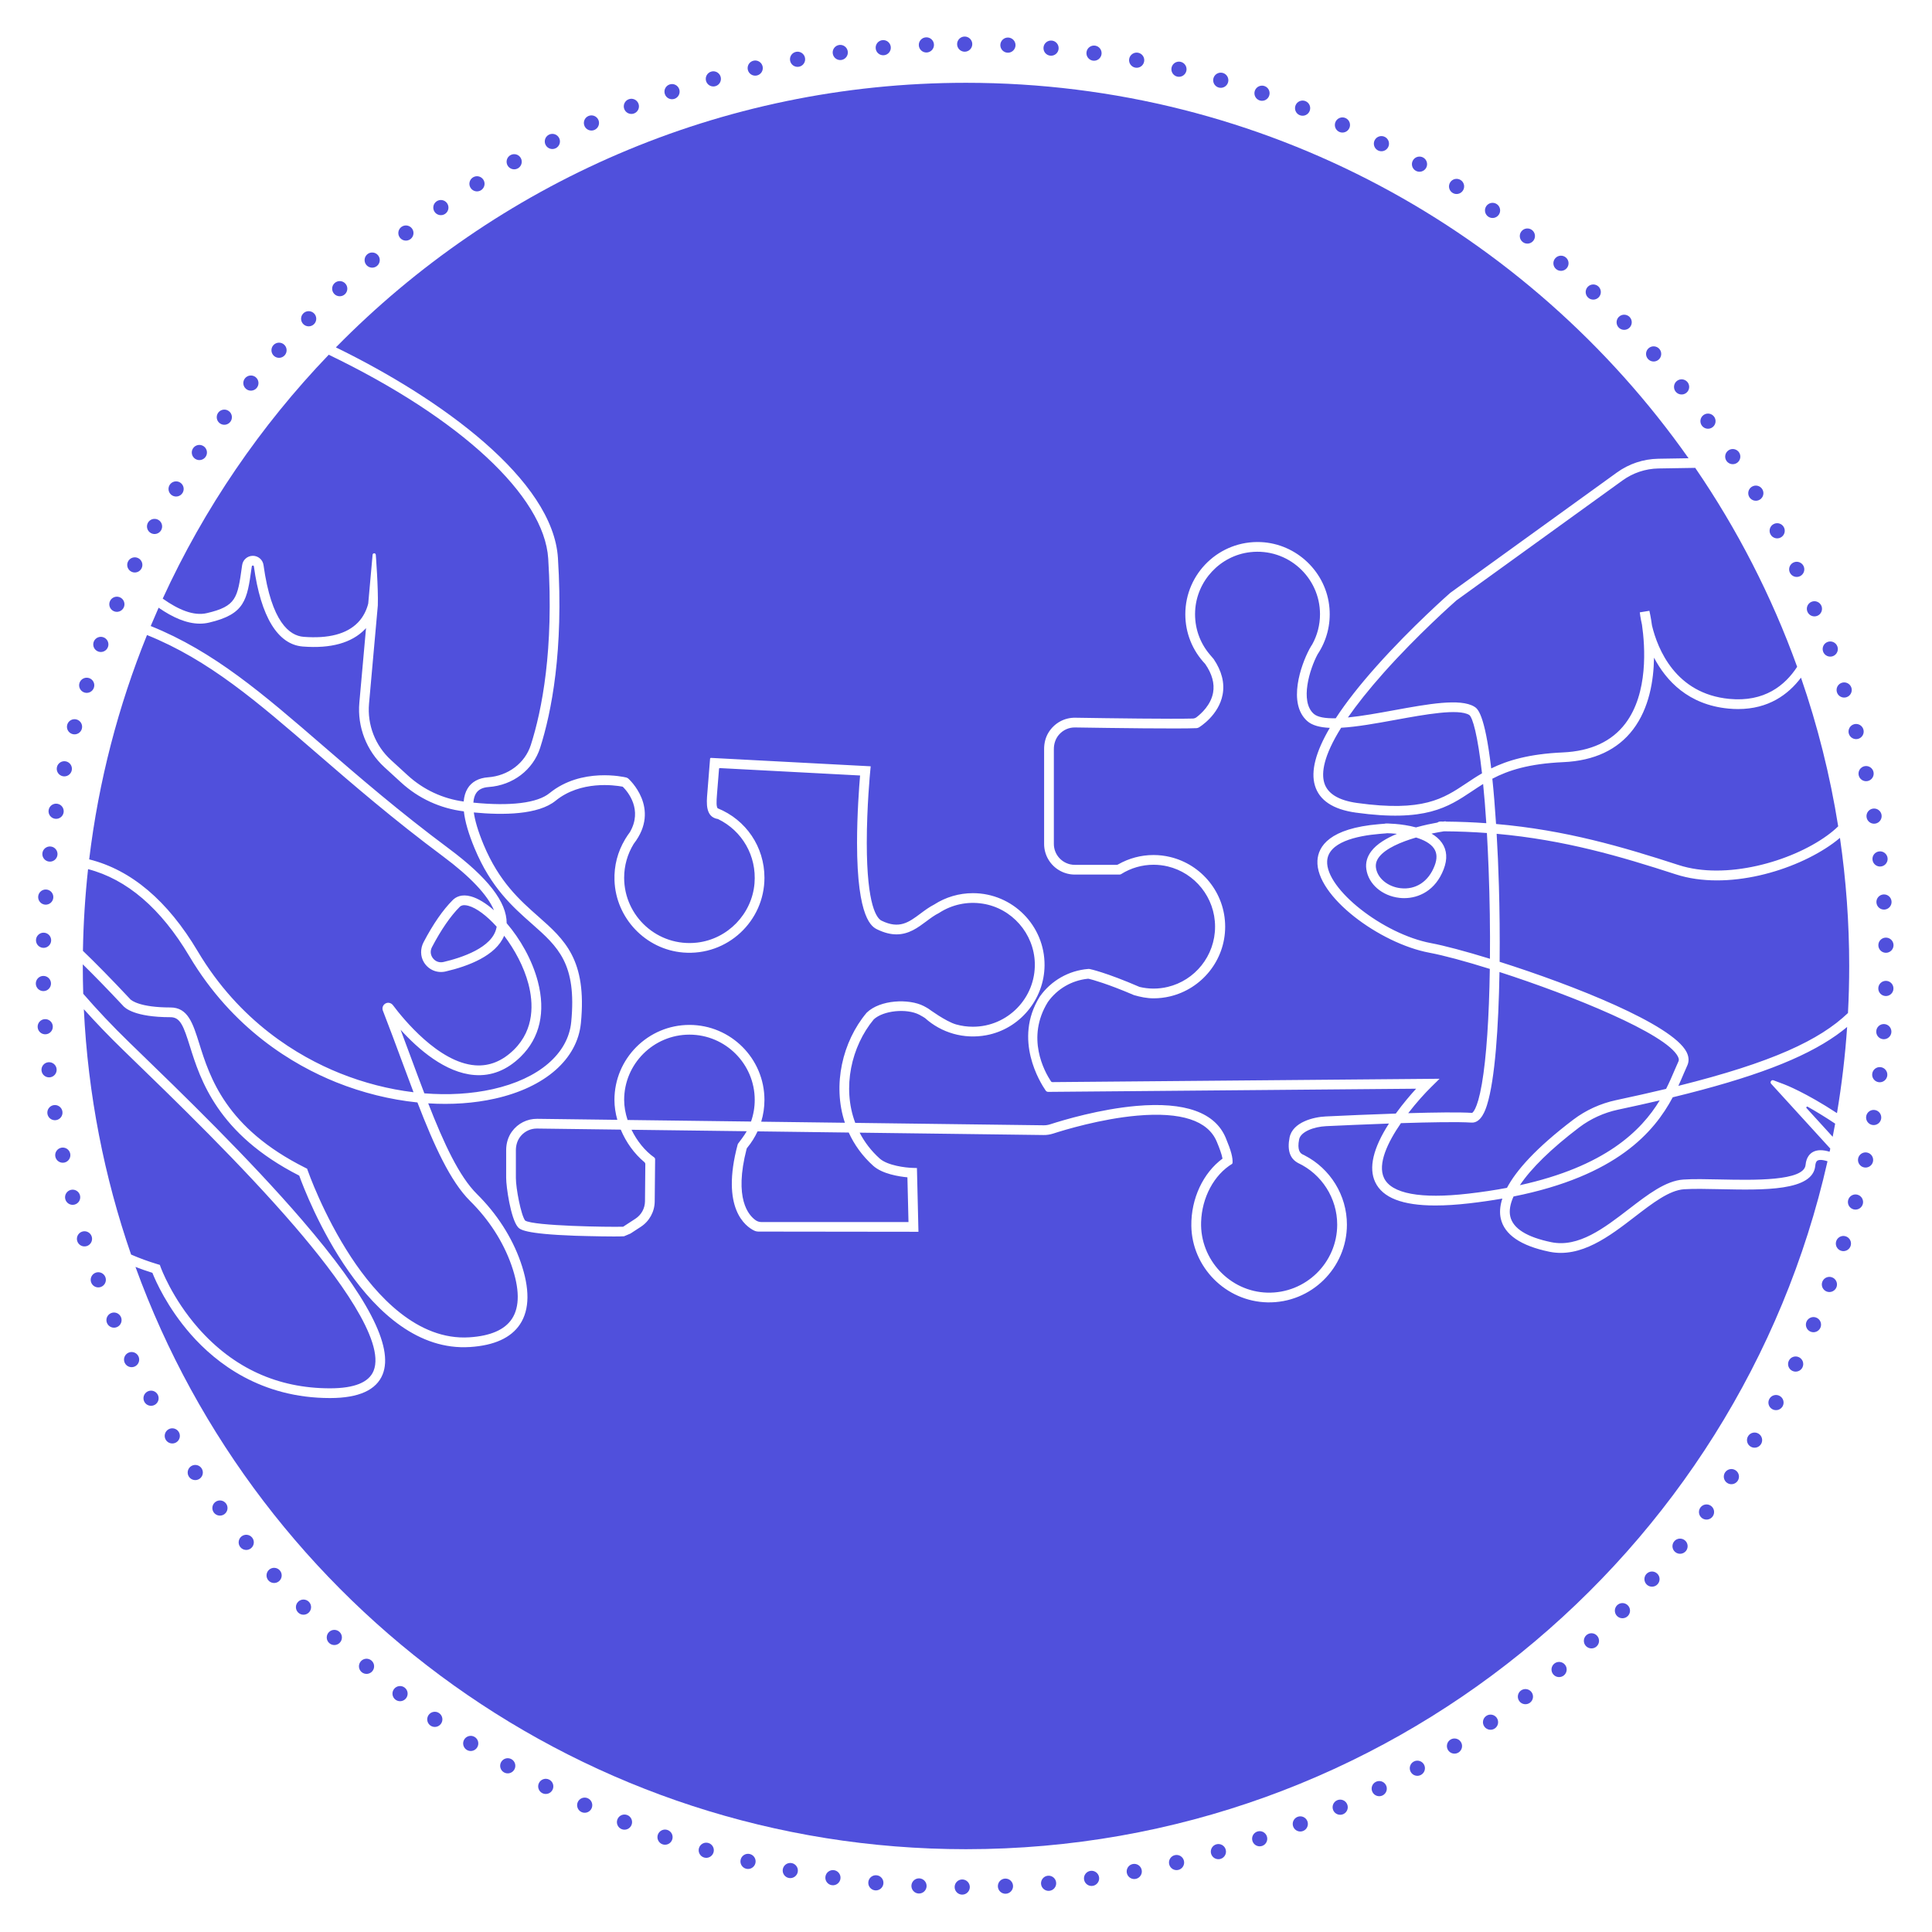 <?xml version="1.0" encoding="UTF-8" standalone="no"?>
<!DOCTYPE svg PUBLIC "-//W3C//DTD SVG 1.1//EN" "http://www.w3.org/Graphics/SVG/1.1/DTD/svg11.dtd">
<svg width="100%" height="100%" viewBox="0 0 700 700" version="1.1" xmlns="http://www.w3.org/2000/svg" xmlns:xlink="http://www.w3.org/1999/xlink" xml:space="preserve" xmlns:serif="http://www.serif.com/" style="fill-rule:evenodd;clip-rule:evenodd;stroke-linejoin:round;stroke-miterlimit:2;">
    <g transform="matrix(1,0,0,1,-836.288,0)">
        <g id="Artboard1" transform="matrix(1,0,0,1,836.288,0)">
            <rect x="0" y="0" width="700" height="700" style="fill:none;"/>
            <g transform="matrix(0.958,0,0,0.958,-806.301,-10.835)">
                <path d="M1205.58,722.129C1205.58,722.129 1205.58,722.129 1205.58,722.129C1203.99,722.125 1202.7,723.408 1202.7,724.991C1202.69,726.575 1203.98,727.864 1205.56,727.868C1205.56,727.868 1205.56,727.868 1205.56,727.868C1207.14,727.872 1208.43,726.59 1208.44,725.006C1208.44,723.423 1207.16,722.134 1205.58,722.129ZM1221.79,721.798C1221.79,721.798 1221.79,721.798 1221.79,721.798C1220.21,721.867 1218.98,723.207 1219.05,724.789C1219.12,726.372 1220.46,727.6 1222.04,727.531C1222.04,727.531 1222.04,727.531 1222.04,727.531C1223.62,727.462 1224.85,726.121 1224.79,724.539C1224.71,722.957 1223.38,721.729 1221.79,721.798ZM1189.36,721.712C1189.36,721.712 1189.36,721.712 1189.36,721.712C1187.78,721.635 1186.43,722.856 1186.35,724.438C1186.28,726.02 1187.5,727.367 1189.08,727.444C1189.08,727.444 1189.08,727.444 1189.08,727.444C1190.66,727.522 1192.01,726.3 1192.09,724.718C1192.16,723.137 1190.94,721.79 1189.36,721.712ZM1237.98,720.714C1237.98,720.714 1237.98,720.714 1237.98,720.714C1236.4,720.857 1235.24,722.253 1235.38,723.83C1235.52,725.407 1236.92,726.572 1238.49,726.429C1238.49,726.429 1238.49,726.429 1238.49,726.429C1240.07,726.287 1241.24,724.89 1241.09,723.313C1240.95,721.736 1239.55,720.571 1237.98,720.714ZM1173.18,720.542C1173.18,720.542 1173.18,720.542 1173.18,720.542C1171.61,720.391 1170.2,721.548 1170.05,723.125C1169.9,724.701 1171.06,726.104 1172.63,726.255C1172.63,726.255 1172.63,726.255 1172.63,726.255C1174.21,726.406 1175.61,725.249 1175.76,723.672C1175.91,722.096 1174.76,720.693 1173.18,720.542ZM1254.09,718.875C1254.09,718.875 1254.09,718.875 1254.09,718.875C1252.52,719.091 1251.42,720.541 1251.64,722.11C1251.86,723.678 1253.31,724.776 1254.88,724.56C1254.88,724.56 1254.88,724.56 1254.88,724.56C1256.44,724.343 1257.54,722.894 1257.33,721.325C1257.11,719.756 1255.66,718.658 1254.09,718.875ZM1157.08,718.617C1157.08,718.617 1157.08,718.617 1157.08,718.617C1155.51,718.392 1154.05,719.482 1153.83,721.05C1153.6,722.618 1154.69,724.073 1156.26,724.298C1156.26,724.298 1156.26,724.298 1156.26,724.298C1157.83,724.523 1159.28,723.432 1159.51,721.865C1159.73,720.297 1158.64,718.842 1157.08,718.617ZM1270.1,716.281C1270.1,716.281 1270.1,716.281 1270.1,716.281C1268.55,716.571 1267.52,718.07 1267.81,719.627C1268.1,721.184 1269.6,722.213 1271.15,721.923C1271.15,721.923 1271.15,721.922 1271.15,721.922C1272.71,721.632 1273.74,720.133 1273.45,718.576C1273.16,717.019 1271.66,715.991 1270.1,716.281ZM1141.08,715.937C1141.08,715.937 1141.08,715.937 1141.08,715.937C1139.52,715.638 1138.02,716.659 1137.72,718.214C1137.42,719.769 1138.44,721.274 1140,721.573C1140,721.573 1140,721.573 1140,721.573C1141.55,721.871 1143.06,720.851 1143.36,719.296C1143.66,717.74 1142.63,716.235 1141.08,715.937ZM1285.97,712.935C1285.97,712.935 1285.97,712.935 1285.97,712.935C1284.43,713.298 1283.47,714.844 1283.84,716.386C1284.2,717.927 1285.75,718.884 1287.29,718.52C1287.29,718.52 1287.29,718.52 1287.29,718.52C1288.83,718.157 1289.79,716.611 1289.42,715.069C1289.06,713.528 1287.51,712.571 1285.97,712.935ZM1125.23,712.505C1125.23,712.505 1125.23,712.505 1125.23,712.505C1123.69,712.133 1122.14,713.082 1121.77,714.621C1121.39,716.161 1122.34,717.712 1123.88,718.084C1123.88,718.084 1123.88,718.084 1123.88,718.084C1125.42,718.455 1126.97,717.507 1127.35,715.968C1127.72,714.428 1126.77,712.877 1125.23,712.505ZM1301.66,708.842C1301.66,708.842 1301.66,708.842 1301.66,708.842C1300.14,709.278 1299.26,710.868 1299.69,712.39C1300.13,713.913 1301.72,714.795 1303.24,714.359C1303.24,714.359 1303.24,714.359 1303.24,714.359C1304.77,713.924 1305.65,712.334 1305.21,710.811C1304.78,709.289 1303.19,708.406 1301.66,708.842ZM1109.56,708.328C1109.56,708.328 1109.56,708.328 1109.56,708.328C1108.04,707.884 1106.44,708.758 1106,710.278C1105.56,711.798 1106.43,713.393 1107.95,713.837C1107.95,713.837 1107.95,713.837 1107.95,713.837C1109.47,714.281 1111.06,713.407 1111.51,711.887C1111.95,710.367 1111.08,708.772 1109.56,708.328ZM1317.15,704.012C1317.15,704.012 1317.15,704.012 1317.15,704.012C1315.65,704.519 1314.84,706.149 1315.35,707.649C1315.86,709.149 1317.49,709.955 1318.99,709.448C1318.99,709.448 1318.99,709.448 1318.99,709.448C1320.49,708.941 1321.29,707.311 1320.78,705.811C1320.28,704.311 1318.65,703.504 1317.15,704.012ZM1094.1,703.414C1094.1,703.414 1094.1,703.414 1094.1,703.414C1092.6,702.899 1090.97,703.696 1090.45,705.193C1089.94,706.691 1090.74,708.325 1092.23,708.84C1092.23,708.841 1092.23,708.841 1092.23,708.841C1093.73,709.356 1095.37,708.559 1095.88,707.061C1096.4,705.564 1095.6,703.93 1094.1,703.414ZM1332.38,698.455C1332.38,698.455 1332.38,698.455 1332.38,698.455C1330.91,699.032 1330.18,700.698 1330.76,702.173C1331.34,703.648 1333,704.376 1334.48,703.798C1334.48,703.798 1334.48,703.798 1334.48,703.798C1335.95,703.22 1336.68,701.554 1336.1,700.08C1335.52,698.605 1333.86,697.877 1332.38,698.455ZM1078.9,697.775C1078.9,697.775 1078.9,697.775 1078.89,697.775C1077.42,697.189 1075.75,697.909 1075.17,699.38C1074.58,700.851 1075.3,702.521 1076.77,703.107C1076.77,703.107 1076.77,703.107 1076.77,703.107C1078.25,703.693 1079.91,702.974 1080.5,701.502C1081.09,700.031 1080.37,698.361 1078.9,697.775ZM1347.34,692.184C1347.34,692.184 1347.34,692.184 1347.34,692.184C1345.89,692.831 1345.25,694.529 1345.89,695.975C1346.54,697.421 1348.24,698.069 1349.68,697.423C1349.68,697.423 1349.68,697.423 1349.68,697.423C1351.13,696.776 1351.78,695.077 1351.13,693.632C1350.49,692.186 1348.79,691.537 1347.34,692.184ZM1063.97,691.424C1063.97,691.424 1063.97,691.424 1063.97,691.424C1062.53,690.769 1060.83,691.409 1060.17,692.851C1059.52,694.293 1060.16,695.995 1061.6,696.65C1061.6,696.65 1061.6,696.65 1061.6,696.65C1063.04,697.304 1064.75,696.665 1065.4,695.223C1066.05,693.78 1065.41,692.078 1063.97,691.424ZM1361.99,685.215C1361.99,685.215 1361.99,685.215 1361.99,685.215C1360.57,685.929 1360,687.656 1360.72,689.07C1361.43,690.483 1363.16,691.051 1364.57,690.337C1364.57,690.337 1364.57,690.337 1364.57,690.337C1365.99,689.623 1366.56,687.896 1365.84,686.482C1365.13,685.069 1363.4,684.501 1361.99,685.215ZM1049.37,684.376C1049.37,684.376 1049.37,684.376 1049.37,684.376C1047.95,683.654 1046.22,684.213 1045.5,685.623C1044.78,687.033 1045.34,688.763 1046.75,689.484C1046.75,689.485 1046.75,689.485 1046.75,689.485C1048.16,690.206 1049.89,689.648 1050.61,688.238C1051.33,686.828 1050.78,685.098 1049.37,684.376ZM1376.29,677.564C1376.29,677.564 1376.29,677.564 1376.29,677.564C1374.91,678.344 1374.42,680.096 1375.2,681.474C1375.98,682.853 1377.73,683.339 1379.11,682.559C1379.11,682.559 1379.11,682.559 1379.11,682.559C1380.49,681.779 1380.98,680.027 1380.2,678.649C1379.42,677.27 1377.66,676.784 1376.29,677.564ZM1035.11,676.649C1035.11,676.649 1035.11,676.649 1035.11,676.649C1033.73,675.862 1031.98,676.338 1031.19,677.713C1030.4,679.087 1030.88,680.841 1032.25,681.628C1032.25,681.629 1032.25,681.629 1032.25,681.629C1033.63,682.416 1035.38,681.939 1036.17,680.565C1036.96,679.19 1036.48,677.436 1035.11,676.649ZM1390.21,669.25C1390.21,669.25 1390.21,669.25 1390.21,669.25C1388.87,670.093 1388.47,671.866 1389.31,673.207C1390.16,674.547 1391.93,674.95 1393.27,674.107C1393.27,674.107 1393.27,674.107 1393.27,674.107C1394.61,673.263 1395.01,671.49 1394.17,670.15C1393.33,668.81 1391.55,668.406 1390.21,669.25ZM1021.22,668.26C1021.22,668.26 1021.22,668.26 1021.22,668.26C1019.89,667.409 1018.11,667.803 1017.26,669.139C1016.41,670.475 1016.81,672.25 1018.14,673.101C1018.14,673.101 1018.14,673.101 1018.14,673.101C1019.48,673.952 1021.25,673.558 1022.1,672.222C1022.95,670.886 1022.56,669.111 1021.22,668.26ZM1403.74,660.292C1403.74,660.292 1403.74,660.292 1403.74,660.292C1402.44,661.197 1402.12,662.987 1403.02,664.287C1403.93,665.586 1405.72,665.906 1407.02,665.001C1407.02,665.001 1407.02,665.001 1407.02,665.001C1408.32,664.096 1408.63,662.306 1407.73,661.006C1406.82,659.707 1405.04,659.387 1403.74,660.292ZM1007.75,659.231C1007.75,659.23 1007.75,659.23 1007.75,659.23C1006.46,658.318 1004.66,658.629 1003.75,659.923C1002.84,661.218 1003.15,663.009 1004.44,663.922C1004.44,663.922 1004.44,663.922 1004.44,663.922C1005.74,664.834 1007.53,664.523 1008.44,663.229C1009.36,661.934 1009.04,660.143 1007.75,659.231ZM1416.82,650.712C1416.82,650.712 1416.82,650.712 1416.82,650.712C1415.57,651.677 1415.33,653.48 1416.3,654.736C1417.26,655.991 1419.06,656.227 1420.32,655.263C1420.32,655.262 1420.32,655.262 1420.32,655.262C1421.58,654.297 1421.81,652.495 1420.85,651.239C1419.88,649.983 1418.08,649.747 1416.82,650.712ZM994.713,649.581C994.713,649.581 994.712,649.581 994.712,649.581C993.462,648.609 991.658,648.836 990.686,650.086C989.714,651.337 989.941,653.141 991.191,654.112C991.192,654.113 991.192,654.113 991.192,654.113C992.442,655.084 994.246,654.858 995.218,653.607C996.19,652.357 995.963,650.553 994.713,649.581ZM1429.45,640.531C1429.45,640.532 1429.45,640.532 1429.45,640.532C1428.24,641.554 1428.09,643.366 1429.11,644.575C1430.13,645.785 1431.95,645.936 1433.16,644.914C1433.16,644.914 1433.16,644.914 1433.16,644.914C1434.37,643.891 1434.52,642.079 1433.5,640.87C1432.47,639.661 1430.66,639.509 1429.45,640.531ZM982.14,639.333C982.139,639.333 982.139,639.333 982.139,639.333C980.935,638.304 979.123,638.446 978.094,639.65C977.065,640.854 977.207,642.667 978.411,643.696C978.411,643.696 978.411,643.696 978.411,643.696C979.615,644.725 981.428,644.583 982.457,643.379C983.485,642.175 983.343,640.362 982.14,639.333ZM1441.59,629.773C1441.59,629.773 1441.59,629.773 1441.59,629.773C1440.43,630.851 1440.36,632.668 1441.44,633.829C1442.52,634.989 1444.34,635.056 1445.5,633.978C1445.5,633.978 1445.5,633.978 1445.5,633.978C1446.66,632.9 1446.72,631.083 1445.64,629.923C1444.57,628.763 1442.75,628.695 1441.59,629.773ZM970.058,628.511C970.058,628.511 970.058,628.51 970.058,628.51C968.903,627.427 967.086,627.484 966.002,628.639C964.918,629.793 964.975,631.611 966.13,632.695C966.13,632.695 966.13,632.695 966.13,632.695C967.285,633.779 969.102,633.721 970.186,632.566C971.27,631.412 971.213,629.594 970.058,628.511ZM1453.21,618.461C1453.21,618.461 1453.21,618.461 1453.21,618.461C1452.11,619.592 1452.12,621.41 1453.25,622.519C1454.38,623.628 1456.2,623.61 1457.31,622.48C1457.31,622.48 1457.31,622.48 1457.31,622.48C1458.42,621.349 1458.4,619.531 1457.27,618.422C1456.14,617.313 1454.32,617.33 1453.21,618.461ZM958.493,617.137C958.493,617.137 958.493,617.137 958.493,617.137C957.39,616 955.572,615.973 954.435,617.076C953.299,618.179 953.272,619.997 954.375,621.133C954.375,621.133 954.375,621.134 954.375,621.134C955.478,622.27 957.296,622.297 958.432,621.194C959.569,620.091 959.596,618.273 958.493,617.137ZM1464.3,606.62C1464.3,606.62 1464.3,606.62 1464.3,606.62C1463.25,607.801 1463.35,609.616 1464.53,610.672C1465.71,611.727 1467.53,611.624 1468.58,610.443C1468.58,610.443 1468.58,610.443 1468.58,610.443C1469.63,609.262 1469.53,607.447 1468.35,606.392C1467.17,605.337 1465.36,605.439 1464.3,606.62ZM947.471,605.237C947.471,605.237 947.471,605.237 947.471,605.237C946.422,604.05 944.607,603.938 943.42,604.987C942.234,606.036 942.122,607.851 943.171,609.037C943.171,609.037 943.171,609.038 943.171,609.038C944.22,610.224 946.035,610.336 947.221,609.287C948.408,608.238 948.52,606.424 947.471,605.237ZM1474.82,594.275C1474.82,594.275 1474.82,594.275 1474.82,594.275C1473.82,595.504 1474.01,597.313 1475.24,598.312C1476.47,599.311 1478.28,599.124 1479.28,597.895C1479.28,597.895 1479.28,597.895 1479.28,597.895C1480.27,596.666 1480.09,594.857 1478.86,593.858C1477.63,592.859 1475.82,593.046 1474.82,594.275ZM937.015,592.837C937.015,592.836 937.015,592.836 937.015,592.836C936.022,591.602 934.215,591.406 932.98,592.398C931.746,593.391 931.55,595.198 932.542,596.432C932.542,596.432 932.542,596.433 932.542,596.433C933.535,597.667 935.342,597.863 936.577,596.871C937.811,595.878 938.007,594.071 937.015,592.837ZM1484.76,581.453C1484.76,581.453 1484.76,581.453 1484.76,581.454C1483.82,582.728 1484.09,584.526 1485.36,585.466C1486.63,586.407 1488.43,586.136 1489.37,584.862C1489.37,584.861 1489.37,584.861 1489.37,584.861C1490.31,583.587 1490.04,581.789 1488.77,580.849C1487.5,579.908 1485.7,580.179 1484.76,581.453ZM927.149,579.962C927.149,579.962 927.149,579.962 927.148,579.962C926.215,578.683 924.418,578.402 923.139,579.336C921.86,580.269 921.579,582.066 922.513,583.345C922.513,583.345 922.513,583.345 922.513,583.345C923.447,584.624 925.243,584.905 926.523,583.971C927.802,583.038 928.082,581.241 927.149,579.962ZM1494.08,568.182C1494.08,568.182 1494.08,568.182 1494.08,568.182C1493.2,569.498 1493.56,571.282 1494.87,572.162C1496.19,573.042 1497.97,572.687 1498.85,571.37C1498.85,571.37 1498.85,571.37 1498.85,571.37C1499.73,570.053 1499.38,568.27 1498.06,567.39C1496.75,566.51 1494.96,566.865 1494.08,568.182ZM917.895,566.641C917.895,566.641 917.895,566.641 917.895,566.641C917.022,565.319 915.24,564.955 913.919,565.828C912.598,566.701 912.233,568.482 913.106,569.804C913.106,569.804 913.106,569.804 913.106,569.804C913.979,571.125 915.761,571.489 917.082,570.617C918.403,569.744 918.768,567.962 917.895,566.641ZM1502.78,554.489C1502.78,554.489 1502.78,554.489 1502.78,554.489C1501.96,555.845 1502.39,557.61 1503.75,558.427C1505.11,559.245 1506.87,558.807 1507.69,557.45C1507.69,557.45 1507.69,557.45 1507.69,557.45C1508.51,556.094 1508.07,554.329 1506.71,553.512C1505.36,552.694 1503.59,553.132 1502.78,554.489ZM909.275,552.901C909.275,552.901 909.275,552.901 909.275,552.901C908.465,551.54 906.702,551.093 905.341,551.903C903.981,552.713 903.533,554.476 904.343,555.836C904.343,555.836 904.343,555.837 904.343,555.837C905.153,557.197 906.916,557.645 908.277,556.835C909.637,556.025 910.085,554.262 909.275,552.901ZM1510.82,540.403C1510.82,540.403 1510.82,540.403 1510.82,540.403C1510.06,541.797 1510.58,543.539 1511.98,544.292C1513.37,545.044 1515.11,544.524 1515.87,543.131C1515.87,543.131 1515.87,543.131 1515.87,543.13C1516.62,541.737 1516.1,539.995 1514.7,539.242C1513.31,538.489 1511.57,539.01 1510.82,540.403ZM901.309,538.773C901.309,538.773 901.309,538.773 901.309,538.773C900.564,537.376 898.824,536.846 897.427,537.591C896.029,538.337 895.5,540.076 896.245,541.473C896.245,541.473 896.245,541.474 896.245,541.474C896.99,542.871 898.73,543.4 900.127,542.655C901.524,541.91 902.054,540.171 901.309,538.773ZM1518.19,525.955C1518.19,525.955 1518.19,525.955 1518.19,525.956C1517.5,527.383 1518.1,529.099 1519.53,529.785C1520.96,530.471 1522.67,529.87 1523.36,528.442C1523.36,528.442 1523.36,528.442 1523.36,528.442C1524.05,527.015 1523.44,525.299 1522.02,524.613C1520.59,523.926 1518.87,524.528 1518.19,525.955ZM894.016,524.287C894.016,524.287 894.016,524.286 894.016,524.286C893.337,522.856 891.625,522.245 890.194,522.923C888.763,523.602 888.152,525.315 888.831,526.745C888.831,526.746 888.831,526.746 888.831,526.746C889.509,528.176 891.222,528.787 892.653,528.109C894.084,527.43 894.695,525.717 894.016,524.287ZM1524.87,511.177C1524.87,511.177 1524.87,511.177 1524.87,511.177C1524.25,512.635 1524.93,514.321 1526.39,514.939C1527.85,515.557 1529.53,514.875 1530.15,513.417C1530.15,513.417 1530.15,513.417 1530.15,513.417C1530.77,511.959 1530.09,510.273 1528.63,509.655C1527.17,509.037 1525.49,509.719 1524.87,511.177ZM887.414,509.472C887.414,509.472 887.414,509.472 887.414,509.472C886.804,508.011 885.122,507.32 883.66,507.93C882.199,508.541 881.508,510.223 882.118,511.684C882.118,511.684 882.118,511.684 882.118,511.684C882.729,513.146 884.411,513.836 885.872,513.226C887.333,512.616 888.024,510.934 887.414,509.472ZM1530.85,496.1C1530.85,496.1 1530.85,496.1 1530.85,496.1C1530.3,497.586 1531.06,499.237 1532.54,499.786C1534.03,500.334 1535.68,499.574 1536.23,498.088C1536.23,498.088 1536.23,498.088 1536.23,498.088C1536.78,496.602 1536.02,494.951 1534.53,494.402C1533.05,493.853 1531.39,494.614 1530.85,496.1ZM881.519,494.363C881.519,494.363 881.519,494.363 881.519,494.363C880.978,492.875 879.33,492.105 877.842,492.646C876.353,493.186 875.584,494.834 876.124,496.322C876.125,496.322 876.125,496.322 876.125,496.323C876.665,497.811 878.313,498.581 879.801,498.04C881.29,497.499 882.059,495.852 881.519,494.363ZM1536.1,480.757C1536.1,480.757 1536.1,480.757 1536.1,480.757C1535.62,482.267 1536.46,483.881 1537.97,484.359C1539.48,484.837 1541.1,483.999 1541.57,482.489C1541.57,482.489 1541.57,482.488 1541.57,482.488C1542.05,480.978 1541.21,479.365 1539.7,478.887C1538.19,478.409 1536.58,479.247 1536.1,480.757ZM876.344,478.993C876.344,478.993 876.344,478.993 876.344,478.993C875.874,477.48 874.265,476.634 872.753,477.103C871.24,477.573 870.394,479.182 870.863,480.695C870.863,480.695 870.863,480.695 870.863,480.695C871.333,482.207 872.942,483.054 874.455,482.584C875.967,482.114 876.814,480.505 876.344,478.993ZM1540.63,465.183C1540.63,465.183 1540.63,465.183 1540.63,465.184C1540.22,466.714 1541.14,468.287 1542.67,468.692C1544.2,469.098 1545.77,468.185 1546.18,466.654C1546.18,466.654 1546.18,466.654 1546.18,466.654C1546.58,465.123 1545.67,463.551 1544.14,463.145C1542.61,462.739 1541.03,463.652 1540.63,465.183ZM871.903,463.395C871.903,463.395 871.902,463.395 871.902,463.395C871.505,461.862 869.938,460.94 868.405,461.337C866.872,461.735 865.95,463.302 866.347,464.835C866.347,464.835 866.347,464.835 866.348,464.835C866.745,466.368 868.312,467.29 869.845,466.892C871.378,466.495 872.3,464.928 871.903,463.395ZM1544.41,449.413C1544.41,449.413 1544.41,449.413 1544.41,449.413C1544.08,450.961 1545.07,452.489 1546.61,452.822C1548.16,453.155 1549.69,452.168 1550.02,450.62C1550.02,450.62 1550.02,450.62 1550.02,450.619C1550.36,449.071 1549.37,447.544 1547.82,447.211C1546.27,446.878 1544.75,447.865 1544.41,449.413ZM868.204,447.604C868.204,447.604 868.203,447.604 868.203,447.604C867.879,446.054 866.357,445.059 864.807,445.383C863.257,445.708 862.262,447.23 862.587,448.78C862.587,448.78 862.587,448.78 862.587,448.78C862.911,450.33 864.433,451.325 865.983,451C867.533,450.676 868.528,449.154 868.204,447.604ZM1547.45,433.481C1547.45,433.481 1547.45,433.481 1547.45,433.481C1547.19,435.044 1548.25,436.523 1549.81,436.782C1551.37,437.042 1552.85,435.984 1553.11,434.422C1553.11,434.422 1553.11,434.422 1553.11,434.422C1553.37,432.859 1552.31,431.38 1550.75,431.121C1549.19,430.861 1547.71,431.919 1547.45,433.481ZM865.254,431.656C865.254,431.656 865.254,431.656 865.254,431.655C865.003,430.092 863.53,429.026 861.966,429.278C860.402,429.529 859.337,431.002 859.588,432.566C859.588,432.566 859.588,432.566 859.588,432.566C859.839,434.129 861.313,435.195 862.876,434.944C864.44,434.693 865.505,433.219 865.254,431.656ZM1549.73,417.423C1549.73,417.423 1549.73,417.423 1549.73,417.423C1549.54,418.996 1550.67,420.424 1552.24,420.609C1553.81,420.795 1555.24,419.669 1555.43,418.097C1555.43,418.096 1555.43,418.096 1555.43,418.096C1555.61,416.523 1554.49,415.096 1552.91,414.91C1551.34,414.724 1549.91,415.85 1549.73,417.423ZM863.059,415.586C863.059,415.586 863.059,415.586 863.059,415.586C862.882,414.012 861.46,412.878 859.886,413.056C858.313,413.233 857.179,414.655 857.356,416.229C857.356,416.229 857.356,416.229 857.356,416.229C857.534,417.802 858.956,418.936 860.529,418.758C862.103,418.581 863.236,417.159 863.059,415.586ZM1551.26,401.275C1551.26,401.275 1551.26,401.275 1551.26,401.275C1551.14,402.855 1552.33,404.228 1553.91,404.341C1555.49,404.453 1556.87,403.261 1556.98,401.681C1556.98,401.681 1556.98,401.681 1556.98,401.681C1557.09,400.101 1555.9,398.728 1554.32,398.616C1552.74,398.504 1551.37,399.695 1551.26,401.275ZM861.619,399.43C861.619,399.43 861.619,399.43 861.619,399.43C861.516,397.85 860.148,396.651 858.568,396.754C856.988,396.858 855.789,398.225 855.893,399.806C855.893,399.806 855.893,399.806 855.893,399.806C855.997,401.386 857.364,402.585 858.944,402.481C860.524,402.377 861.723,401.01 861.619,399.43ZM1552.03,385.073C1552.03,385.073 1552.03,385.073 1552.03,385.073C1551.99,386.657 1553.24,387.973 1554.83,388.012C1556.41,388.051 1557.73,386.797 1557.76,385.213C1557.76,385.213 1557.76,385.213 1557.76,385.213C1557.8,383.63 1556.55,382.313 1554.97,382.274C1553.38,382.236 1552.07,383.49 1552.03,385.073ZM860.934,383.223C860.934,383.223 860.934,383.223 860.934,383.223C860.903,381.64 859.593,380.379 858.01,380.409C856.427,380.44 855.166,381.75 855.196,383.333C855.196,383.333 855.196,383.333 855.196,383.333C855.226,384.917 856.536,386.177 858.12,386.147C859.703,386.117 860.964,384.807 860.934,383.223ZM1552.05,368.851C1552.05,368.851 1552.05,368.851 1552.05,368.851C1552.08,370.435 1553.39,371.692 1554.98,371.658C1556.56,371.623 1557.82,370.31 1557.79,368.726C1557.79,368.726 1557.79,368.726 1557.79,368.726C1557.75,367.143 1556.44,365.886 1554.85,365.92C1553.27,365.955 1552.01,367.268 1552.05,368.851ZM860.998,367.002C860.998,367.001 860.998,367.001 860.998,367.001C861.04,365.418 859.79,364.098 858.207,364.055C856.624,364.012 855.304,365.263 855.261,366.846C855.261,366.846 855.261,366.846 855.261,366.847C855.218,368.43 856.469,369.75 858.052,369.792C859.635,369.835 860.955,368.585 860.998,367.002ZM1551.32,352.647C1551.32,352.647 1551.32,352.647 1551.32,352.647C1551.43,354.227 1552.8,355.422 1554.38,355.314C1555.96,355.206 1557.15,353.836 1557.04,352.256C1557.04,352.256 1557.04,352.256 1557.04,352.256C1556.94,350.676 1555.57,349.481 1553.99,349.589C1552.41,349.697 1551.21,351.067 1551.32,352.647ZM861.812,350.802C861.812,350.801 861.812,350.801 861.812,350.801C861.928,349.222 860.741,347.845 859.161,347.729C857.582,347.612 856.205,348.8 856.089,350.38C856.089,350.38 856.089,350.38 856.089,350.38C855.973,351.96 857.16,353.336 858.74,353.453C860.319,353.569 861.696,352.381 861.812,350.802ZM1549.84,336.495C1549.84,336.495 1549.84,336.495 1549.84,336.495C1550.02,338.068 1551.44,339.198 1553.02,339.016C1554.59,338.835 1555.72,337.41 1555.54,335.837C1555.54,335.837 1555.54,335.837 1555.54,335.837C1555.36,334.263 1553.93,333.134 1552.36,333.315C1550.78,333.497 1549.65,334.922 1549.84,336.495ZM863.381,334.658C863.381,334.658 863.381,334.658 863.381,334.658C863.571,333.086 862.449,331.655 860.877,331.465C859.305,331.275 857.874,332.397 857.684,333.969C857.684,333.969 857.684,333.969 857.684,333.97C857.494,335.542 858.616,336.972 860.188,337.163C861.76,337.353 863.191,336.23 863.381,334.658ZM1547.6,320.431C1547.6,320.431 1547.6,320.431 1547.6,320.431C1547.85,321.994 1549.33,323.056 1550.89,322.8C1552.45,322.545 1553.52,321.069 1553.26,319.506C1553.26,319.506 1553.26,319.506 1553.26,319.506C1553.01,317.943 1551.53,316.881 1549.97,317.136C1548.4,317.392 1547.34,318.868 1547.6,320.431ZM865.705,318.606C865.705,318.606 865.705,318.606 865.706,318.606C865.969,317.044 864.916,315.562 863.354,315.299C861.793,315.035 860.311,316.088 860.047,317.65C860.047,317.65 860.047,317.65 860.047,317.65C859.783,319.212 860.837,320.694 862.398,320.958C863.96,321.221 865.442,320.168 865.705,318.606ZM1544.61,304.491C1544.61,304.491 1544.61,304.491 1544.61,304.491C1544.93,306.04 1546.46,307.031 1548.01,306.702C1549.56,306.373 1550.55,304.848 1550.22,303.299C1550.22,303.299 1550.22,303.299 1550.22,303.299C1549.89,301.75 1548.37,300.759 1546.82,301.088C1545.27,301.417 1544.28,302.942 1544.61,304.491ZM868.783,302.683C868.783,302.682 868.783,302.682 868.783,302.682C869.121,301.135 868.138,299.605 866.591,299.268C865.043,298.93 863.513,299.913 863.176,301.46C863.176,301.46 863.176,301.461 863.176,301.461C862.839,303.008 863.821,304.538 865.369,304.875C866.916,305.212 868.446,304.23 868.783,302.683ZM1540.86,288.71C1540.86,288.71 1540.86,288.71 1540.86,288.71C1541.27,290.242 1542.84,291.16 1544.37,290.758C1545.9,290.356 1546.82,288.786 1546.41,287.255C1546.41,287.254 1546.41,287.254 1546.41,287.254C1546.01,285.723 1544.44,284.805 1542.91,285.207C1541.38,285.608 1540.46,287.178 1540.86,288.71ZM872.61,286.923C872.61,286.922 872.61,286.922 872.61,286.922C873.02,285.392 872.111,283.818 870.581,283.408C869.051,282.998 867.477,283.907 867.067,285.437C867.067,285.437 867.067,285.437 867.067,285.437C866.657,286.967 867.566,288.541 869.096,288.951C870.625,289.361 872.2,288.452 872.61,286.923ZM1536.38,273.124C1536.38,273.124 1536.38,273.124 1536.38,273.124C1536.85,274.635 1538.47,275.477 1539.98,275.004C1541.49,274.53 1542.33,272.919 1541.86,271.407C1541.86,271.407 1541.86,271.407 1541.86,271.407C1541.38,269.896 1539.77,269.054 1538.26,269.528C1536.75,270.001 1535.91,271.613 1536.38,273.124ZM877.178,271.361C877.178,271.36 877.178,271.36 877.178,271.36C877.66,269.852 876.826,268.236 875.317,267.754C873.809,267.272 872.193,268.106 871.711,269.614C871.711,269.614 871.711,269.614 871.711,269.614C871.229,271.123 872.063,272.739 873.571,273.221C875.08,273.703 876.696,272.869 877.178,271.361ZM1531.16,257.767C1531.16,257.767 1531.16,257.767 1531.16,257.767C1531.71,259.254 1533.36,260.02 1534.85,259.475C1536.33,258.93 1537.1,257.281 1536.55,255.794C1536.55,255.794 1536.55,255.794 1536.55,255.794C1536.01,254.307 1534.36,253.541 1532.87,254.086C1531.38,254.631 1530.62,256.28 1531.16,257.767ZM882.476,256.032C882.476,256.032 882.476,256.032 882.476,256.032C883.029,254.548 882.273,252.894 880.789,252.342C879.305,251.789 877.651,252.545 877.098,254.029C877.098,254.029 877.098,254.03 877.098,254.03C876.546,255.514 877.302,257.167 878.786,257.72C880.27,258.273 881.924,257.516 882.476,256.032ZM1525.23,242.674C1525.23,242.674 1525.23,242.674 1525.23,242.674C1525.84,244.134 1527.53,244.82 1528.99,244.206C1530.45,243.592 1531.13,241.908 1530.52,240.448C1530.52,240.448 1530.52,240.448 1530.52,240.448C1529.9,238.989 1528.22,238.302 1526.76,238.916C1525.3,239.531 1524.61,241.215 1525.23,242.674ZM888.494,240.972C888.494,240.971 888.494,240.971 888.494,240.971C889.116,239.515 888.439,237.827 886.982,237.205C885.526,236.583 883.838,237.26 883.216,238.717C883.216,238.717 883.216,238.717 883.216,238.717C882.594,240.173 883.271,241.861 884.728,242.483C886.184,243.105 887.871,242.428 888.494,240.972ZM1518.59,227.878C1518.59,227.878 1518.59,227.878 1518.59,227.878C1519.27,229.307 1520.98,229.913 1522.41,229.231C1523.84,228.549 1524.45,226.834 1523.77,225.405C1523.77,225.405 1523.77,225.405 1523.77,225.405C1523.08,223.976 1521.37,223.37 1519.94,224.052C1518.51,224.735 1517.9,226.449 1518.59,227.878ZM895.215,226.211C895.215,226.211 895.215,226.211 895.215,226.211C895.905,224.785 895.308,223.068 893.883,222.378C892.458,221.688 890.74,222.285 890.05,223.71C890.05,223.71 890.05,223.71 890.05,223.71C889.36,225.136 889.957,226.853 891.382,227.543C892.807,228.233 894.525,227.637 895.215,226.211ZM1511.26,213.411C1511.26,213.411 1511.26,213.411 1511.26,213.411C1512,214.806 1513.75,215.331 1515.14,214.582C1516.54,213.833 1517.06,212.092 1516.31,210.697C1516.31,210.697 1516.31,210.697 1516.31,210.697C1515.56,209.301 1513.82,208.777 1512.43,209.526C1511.03,210.274 1510.51,212.015 1511.26,213.411ZM902.624,211.784C902.624,211.784 902.624,211.783 902.624,211.783C903.381,210.392 902.865,208.648 901.474,207.892C900.083,207.136 898.339,207.651 897.583,209.042C897.582,209.042 897.582,209.043 897.582,209.043C896.826,210.434 897.341,212.178 898.733,212.934C900.124,213.691 901.868,213.175 902.624,211.784ZM1503.25,199.304C1503.25,199.304 1503.25,199.304 1503.25,199.304C1504.07,200.663 1505.83,201.105 1507.19,200.292C1508.55,199.478 1508.99,197.714 1508.17,196.356C1508.17,196.356 1508.17,196.356 1508.17,196.356C1507.36,194.997 1505.6,194.554 1504.24,195.368C1502.88,196.182 1502.44,197.945 1503.25,199.304ZM910.703,197.72C910.704,197.72 910.704,197.72 910.704,197.72C911.525,196.365 911.091,194.599 909.737,193.778C908.383,192.958 906.617,193.391 905.796,194.745C905.796,194.745 905.796,194.745 905.796,194.745C904.975,196.1 905.408,197.865 906.762,198.686C908.117,199.507 909.883,199.074 910.703,197.72ZM1494.59,185.588C1494.59,185.588 1494.59,185.588 1494.59,185.588C1495.47,186.907 1497.25,187.266 1498.57,186.39C1499.89,185.514 1500.25,183.731 1499.37,182.412C1499.37,182.412 1499.37,182.412 1499.37,182.412C1498.5,181.093 1496.71,180.734 1495.4,181.61C1494.08,182.486 1493.72,184.269 1494.59,185.588ZM919.433,184.05C919.434,184.05 919.434,184.05 919.434,184.05C920.317,182.735 919.967,180.951 918.653,180.068C917.338,179.184 915.554,179.534 914.671,180.848C914.671,180.849 914.671,180.849 914.67,180.849C913.787,182.163 914.137,183.947 915.451,184.831C916.766,185.714 918.55,185.364 919.433,184.05ZM1485.31,172.292C1485.31,172.292 1485.31,172.292 1485.31,172.292C1486.24,173.568 1488.04,173.844 1489.32,172.907C1490.59,171.97 1490.87,170.173 1489.93,168.896C1489.93,168.896 1489.93,168.896 1489.93,168.896C1488.99,167.619 1487.2,167.343 1485.92,168.281C1484.64,169.218 1484.37,171.015 1485.31,172.292ZM928.793,170.803C928.793,170.803 928.794,170.803 928.794,170.803C929.737,169.531 929.471,167.733 928.2,166.789C926.928,165.845 925.129,166.111 924.185,167.383C924.185,167.383 924.185,167.383 924.185,167.383C923.241,168.655 923.508,170.453 924.779,171.397C926.051,172.341 927.85,172.075 928.793,170.803ZM1475.4,159.444C1475.4,159.444 1475.4,159.444 1475.4,159.444C1476.4,160.675 1478.21,160.867 1479.44,159.871C1480.67,158.876 1480.86,157.067 1479.87,155.836C1479.87,155.836 1479.87,155.836 1479.87,155.836C1478.87,154.604 1477.06,154.413 1475.83,155.408C1474.6,156.404 1474.41,158.212 1475.4,159.444ZM938.762,158.008C938.762,158.008 938.762,158.008 938.762,158.008C939.764,156.782 939.583,154.972 938.356,153.97C937.13,152.968 935.321,153.15 934.319,154.376C934.319,154.376 934.319,154.376 934.319,154.376C933.316,155.603 933.498,157.412 934.725,158.414C935.951,159.416 937.76,159.234 938.762,158.008ZM1464.92,147.071C1464.92,147.071 1464.92,147.071 1464.92,147.071C1465.97,148.255 1467.78,148.362 1468.97,147.31C1470.15,146.258 1470.26,144.443 1469.21,143.259C1469.21,143.259 1469.21,143.259 1469.21,143.259C1468.15,142.075 1466.34,141.968 1465.15,143.02C1463.97,144.072 1463.86,145.887 1464.92,147.071ZM949.316,145.692C949.316,145.691 949.317,145.691 949.317,145.691C950.375,144.513 950.277,142.697 949.099,141.639C947.921,140.581 946.105,140.678 945.047,141.857C945.047,141.857 945.047,141.857 945.047,141.857C943.989,143.035 944.086,144.851 945.264,145.909C946.442,146.967 948.258,146.87 949.316,145.692ZM1453.86,135.2C1453.86,135.2 1453.86,135.2 1453.86,135.201C1454.97,136.334 1456.79,136.356 1457.92,135.25C1459.05,134.145 1459.08,132.326 1457.97,131.193C1457.97,131.193 1457.97,131.193 1457.97,131.193C1456.86,130.059 1455.05,130.037 1453.91,131.143C1452.78,132.249 1452.76,134.067 1453.86,135.2ZM960.433,133.88C960.433,133.88 960.433,133.88 960.433,133.88C961.545,132.752 961.533,130.934 960.405,129.822C959.277,128.71 957.459,128.723 956.347,129.85C956.347,129.85 956.347,129.851 956.347,129.851C955.235,130.978 955.248,132.796 956.375,133.908C957.503,135.02 959.321,135.008 960.433,133.88ZM1442.27,123.857C1442.27,123.858 1442.27,123.858 1442.27,123.858C1443.42,124.938 1445.24,124.876 1446.32,123.719C1447.4,122.561 1447.34,120.744 1446.18,119.663C1446.18,119.663 1446.18,119.663 1446.18,119.663C1445.03,118.582 1443.21,118.644 1442.13,119.802C1441.05,120.959 1441.11,122.777 1442.27,123.857ZM972.088,122.599C972.088,122.599 972.088,122.599 972.088,122.599C973.252,121.524 973.324,119.707 972.249,118.544C971.174,117.381 969.357,117.309 968.194,118.383C968.194,118.383 968.194,118.383 968.194,118.383C967.031,119.458 966.959,121.275 968.033,122.438C969.108,123.601 970.925,123.673 972.088,122.599ZM1430.16,113.067C1430.16,113.067 1430.16,113.067 1430.16,113.067C1431.36,114.093 1433.18,113.946 1434.2,112.739C1435.23,111.533 1435.08,109.72 1433.87,108.695C1433.87,108.695 1433.87,108.695 1433.87,108.694C1432.67,107.669 1430.85,107.816 1429.83,109.022C1428.8,110.229 1428.95,112.041 1430.16,113.067ZM984.256,111.873C984.256,111.873 984.256,111.873 984.256,111.872C985.468,110.853 985.625,109.042 984.606,107.83C983.586,106.618 981.775,106.461 980.563,107.48C980.563,107.48 980.563,107.48 980.563,107.48C979.35,108.5 979.194,110.311 980.213,111.523C981.232,112.735 983.044,112.892 984.256,111.873ZM1417.56,102.853C1417.56,102.853 1417.56,102.853 1417.56,102.853C1418.81,103.821 1420.61,103.59 1421.58,102.337C1422.55,101.084 1422.32,99.28 1421.07,98.312C1421.07,98.312 1421.07,98.312 1421.07,98.312C1419.81,97.343 1418.01,97.575 1417.04,98.828C1416.07,100.081 1416.3,101.885 1417.56,102.853ZM996.91,101.726C996.91,101.726 996.91,101.726 996.91,101.726C998.169,100.764 998.409,98.962 997.448,97.703C996.486,96.445 994.684,96.204 993.426,97.166C993.426,97.166 993.426,97.166 993.425,97.166C992.167,98.128 991.926,99.93 992.888,101.188C993.85,102.446 995.652,102.687 996.91,101.726ZM1404.49,93.238C1404.49,93.238 1404.49,93.238 1404.49,93.238C1405.79,94.147 1407.58,93.831 1408.49,92.534C1409.4,91.237 1409.08,89.447 1407.79,88.538C1407.79,88.538 1407.79,88.538 1407.79,88.538C1406.49,87.629 1404.7,87.944 1403.79,89.241C1402.88,90.538 1403.2,92.329 1404.49,93.238ZM1010.02,92.181C1010.02,92.181 1010.02,92.181 1010.02,92.181C1011.33,91.279 1011.65,89.49 1010.75,88.188C1009.85,86.886 1008.06,86.561 1006.76,87.463C1006.76,87.463 1006.76,87.463 1006.76,87.463C1005.45,88.365 1005.13,90.154 1006.03,91.456C1006.93,92.758 1008.72,93.082 1010.02,92.181ZM1391,84.244C1391,84.244 1391,84.244 1391,84.244C1392.33,85.091 1394.11,84.692 1394.95,83.354C1395.8,82.016 1395.4,80.242 1394.07,79.395C1394.07,79.395 1394.07,79.395 1394.07,79.395C1392.73,78.548 1390.95,78.947 1390.11,80.285C1389.26,81.623 1389.66,83.397 1391,84.244ZM1023.57,83.259C1023.57,83.259 1023.57,83.259 1023.57,83.259C1024.91,82.419 1025.32,80.647 1024.48,79.305C1023.64,77.962 1021.87,77.554 1020.53,78.394C1020.53,78.394 1020.53,78.394 1020.53,78.394C1019.18,79.234 1018.77,81.006 1019.62,82.348C1020.46,83.691 1022.23,84.099 1023.57,83.259ZM1377.09,75.893C1377.09,75.893 1377.09,75.893 1377.09,75.893C1378.47,76.676 1380.22,76.195 1381.01,74.818C1381.79,73.442 1381.31,71.689 1379.93,70.905C1379.93,70.905 1379.93,70.905 1379.93,70.905C1378.55,70.122 1376.8,70.603 1376.02,71.98C1375.23,73.356 1375.71,75.109 1377.09,75.893ZM1037.52,74.982C1037.52,74.982 1037.52,74.982 1037.52,74.982C1038.9,74.206 1039.39,72.455 1038.61,71.075C1037.84,69.694 1036.09,69.204 1034.71,69.979C1034.71,69.98 1034.71,69.98 1034.71,69.98C1033.33,70.756 1032.84,72.506 1033.61,73.887C1034.39,75.267 1036.14,75.758 1037.52,74.982ZM1362.81,68.204C1362.81,68.204 1362.81,68.204 1362.81,68.204C1364.22,68.922 1365.95,68.358 1366.67,66.947C1367.39,65.535 1366.82,63.806 1365.41,63.088C1365.41,63.088 1365.41,63.088 1365.41,63.088C1364,62.37 1362.27,62.934 1361.55,64.345C1360.84,65.757 1361.4,67.486 1362.81,68.204ZM1051.84,67.37C1051.84,67.37 1051.84,67.37 1051.84,67.37C1053.26,66.659 1053.83,64.934 1053.12,63.518C1052.41,62.103 1050.68,61.53 1049.27,62.24C1049.27,62.24 1049.27,62.24 1049.27,62.24C1047.85,62.951 1047.28,64.676 1047.99,66.092C1048.7,67.507 1050.42,68.08 1051.84,67.37ZM1348.18,61.195C1348.18,61.195 1348.18,61.195 1348.18,61.195C1349.63,61.846 1351.33,61.201 1351.98,59.758C1352.63,58.314 1351.99,56.613 1350.54,55.963C1350.54,55.963 1350.54,55.963 1350.54,55.963C1349.1,55.312 1347.4,55.956 1346.75,57.4C1346.1,58.844 1346.74,60.544 1348.18,61.195ZM1066.5,60.44C1066.5,60.44 1066.5,60.44 1066.5,60.44C1067.95,59.797 1068.6,58.1 1067.96,56.653C1067.32,55.205 1065.62,54.552 1064.17,55.195C1064.17,55.195 1064.17,55.195 1064.17,55.195C1062.73,55.838 1062.07,57.535 1062.72,58.982C1063.36,60.429 1065.06,61.083 1066.5,60.44ZM1333.24,54.884C1333.24,54.884 1333.25,54.884 1333.25,54.884C1334.72,55.466 1336.39,54.742 1336.97,53.269C1337.55,51.796 1336.83,50.128 1335.35,49.546C1335.35,49.546 1335.35,49.546 1335.35,49.546C1333.88,48.965 1332.21,49.688 1331.63,51.161C1331.05,52.634 1331.77,54.302 1333.24,54.884ZM1081.48,54.209C1081.48,54.209 1081.48,54.209 1081.48,54.209C1082.95,53.636 1083.69,51.972 1083.11,50.495C1082.54,49.019 1080.88,48.287 1079.4,48.86C1079.4,48.86 1079.4,48.86 1079.4,48.86C1077.92,49.434 1077.19,51.098 1077.76,52.574C1078.34,54.05 1080,54.783 1081.48,54.209ZM1318.02,49.286C1318.02,49.286 1318.02,49.286 1318.02,49.286C1319.52,49.797 1321.15,48.995 1321.66,47.497C1322.18,45.998 1321.38,44.366 1319.88,43.854C1319.88,43.854 1319.88,43.854 1319.88,43.854C1318.38,43.343 1316.75,44.145 1316.23,45.644C1315.72,47.142 1316.52,48.774 1318.02,49.286ZM1096.73,48.693C1096.73,48.693 1096.73,48.693 1096.73,48.693C1098.23,48.19 1099.04,46.562 1098.54,45.061C1098.04,43.559 1096.41,42.749 1094.91,43.252C1094.91,43.252 1094.91,43.252 1094.9,43.252C1093.4,43.755 1092.59,45.383 1093.1,46.885C1093.6,48.386 1095.23,49.197 1096.73,48.693ZM1302.55,44.414C1302.55,44.414 1302.55,44.414 1302.55,44.414C1304.08,44.854 1305.67,43.976 1306.11,42.454C1306.55,40.933 1305.67,39.341 1304.15,38.901C1304.15,38.901 1304.15,38.901 1304.15,38.901C1302.63,38.461 1301.03,39.339 1300.59,40.86C1300.15,42.382 1301.03,43.974 1302.55,44.414ZM1112.22,43.905C1112.22,43.905 1112.22,43.905 1112.22,43.905C1113.75,43.473 1114.63,41.886 1114.2,40.362C1113.77,38.838 1112.18,37.952 1110.66,38.383C1110.66,38.383 1110.66,38.383 1110.66,38.383C1109.14,38.815 1108.25,40.403 1108.68,41.926C1109.11,43.45 1110.7,44.337 1112.22,43.905ZM1286.87,40.279C1286.87,40.279 1286.87,40.279 1286.87,40.279C1288.41,40.646 1289.96,39.694 1290.33,38.154C1290.7,36.613 1289.74,35.064 1288.2,34.697C1288.2,34.697 1288.2,34.697 1288.2,34.697C1286.66,34.329 1285.11,35.282 1284.75,36.822C1284.38,38.363 1285.33,39.911 1286.87,40.279ZM1127.93,39.855C1127.93,39.855 1127.93,39.855 1127.93,39.855C1129.47,39.496 1130.43,37.952 1130.07,36.409C1129.71,34.867 1128.17,33.906 1126.63,34.265C1126.63,34.265 1126.63,34.265 1126.63,34.265C1125.09,34.624 1124.12,36.168 1124.48,37.711C1124.84,39.253 1126.39,40.214 1127.93,39.855ZM1271.01,36.89C1271.01,36.89 1271.01,36.89 1271.01,36.89C1272.57,37.184 1274.07,36.16 1274.36,34.604C1274.66,33.048 1273.63,31.545 1272.08,31.251C1272.08,31.251 1272.08,31.251 1272.08,31.251C1270.52,30.957 1269.02,31.981 1268.72,33.537C1268.43,35.093 1269.45,36.596 1271.01,36.89ZM1143.81,36.551C1143.81,36.551 1143.81,36.551 1143.81,36.551C1145.37,36.265 1146.4,34.769 1146.11,33.211C1145.83,31.653 1144.33,30.621 1142.77,30.907C1142.77,30.907 1142.77,30.907 1142.77,30.907C1141.21,31.193 1140.18,32.689 1140.47,34.247C1140.75,35.805 1142.25,36.837 1143.81,36.551ZM1255.01,34.253C1255.01,34.253 1255.01,34.253 1255.01,34.253C1256.58,34.473 1258.03,33.379 1258.25,31.811C1258.47,30.243 1257.38,28.791 1255.81,28.57C1255.81,28.57 1255.81,28.57 1255.81,28.57C1254.24,28.349 1252.79,29.443 1252.57,31.012C1252.35,32.58 1253.44,34.032 1255.01,34.253ZM1159.82,34C1159.82,34 1159.82,34 1159.82,34C1161.39,33.788 1162.5,32.341 1162.28,30.772C1162.07,29.203 1160.62,28.101 1159.06,28.313C1159.06,28.313 1159.06,28.313 1159.06,28.313C1157.49,28.525 1156.38,29.972 1156.6,31.541C1156.81,33.11 1158.26,34.212 1159.82,34ZM1238.9,32.371C1238.9,32.371 1238.9,32.371 1238.9,32.371C1240.48,32.518 1241.88,31.357 1242.02,29.78C1242.17,28.203 1241.01,26.804 1239.43,26.657C1239.43,26.657 1239.43,26.657 1239.43,26.657C1237.85,26.51 1236.45,27.671 1236.31,29.248C1236.16,30.824 1237.32,32.224 1238.9,32.371ZM1175.94,32.204C1175.94,32.204 1175.94,32.204 1175.94,32.204C1177.52,32.066 1178.69,30.672 1178.55,29.095C1178.41,27.517 1177.02,26.349 1175.44,26.487C1175.44,26.487 1175.44,26.487 1175.44,26.487C1173.87,26.626 1172.7,28.019 1172.84,29.597C1172.97,31.174 1174.37,32.343 1175.94,32.204ZM1222.72,31.244C1222.72,31.244 1222.72,31.244 1222.72,31.244C1224.3,31.317 1225.64,30.092 1225.72,28.51C1225.79,26.928 1224.56,25.584 1222.98,25.511C1222.98,25.511 1222.98,25.511 1222.98,25.511C1221.4,25.438 1220.06,26.663 1219.98,28.245C1219.91,29.827 1221.13,31.171 1222.72,31.244ZM1192.13,31.163C1192.13,31.163 1192.13,31.163 1192.13,31.163C1193.71,31.098 1194.94,29.761 1194.88,28.179C1194.82,26.596 1193.48,25.364 1191.9,25.429C1191.9,25.429 1191.9,25.429 1191.9,25.429C1190.31,25.494 1189.08,26.831 1189.15,28.414C1189.21,29.996 1190.55,31.228 1192.13,31.163ZM1206.5,30.869C1206.5,30.869 1206.5,30.869 1206.5,30.869C1208.08,30.869 1209.37,29.584 1209.37,28C1209.37,26.416 1208.08,25.131 1206.5,25.131C1206.5,25.131 1206.5,25.131 1206.5,25.131C1204.92,25.131 1203.63,26.416 1203.63,28C1203.63,29.584 1204.92,30.869 1206.5,30.869Z" style="fill:rgb(80,80,220);"/>
            </g>
            <g transform="matrix(1,0,0,1,-836.288,0)">
                <path d="M866.289,349.397C870.252,353.285 875.008,358.146 880.706,364.224C881.487,365.229 885.061,368.55 898.077,368.55C901.639,368.55 902.806,371.793 905.108,379.134C908.837,391.031 915.06,410.886 944.703,425.947C947.345,433.262 969.241,490.491 1006.61,488.05C1015.37,487.486 1021.45,484.71 1024.7,479.801C1028.23,474.452 1028.29,466.829 1024.88,457.135C1021.74,448.208 1016.29,439.748 1009.12,432.654C1002.64,426.238 997.127,414.323 991.437,399.765C999.843,400.294 1008.03,399.747 1015.56,398.064C1033.82,393.992 1045.48,383.743 1046.76,370.656C1049,347.664 1040.79,340.42 1031.29,332.031C1024.66,326.174 1017.14,319.537 1011.51,306.043C1009.41,301.001 1008.36,297.214 1007.96,294.369C1018.66,295.388 1031.32,295.231 1037.59,290.121C1046.66,282.731 1058.94,284.481 1061.76,285.007C1061.87,285.027 1061.96,285.077 1062.04,285.156C1063.71,286.839 1069.25,293.346 1064.5,301.524C1063.94,302.255 1063.43,303.013 1062.96,303.786C1062.87,303.901 1062.8,304.027 1062.74,304.156C1060.08,308.6 1058.75,313.667 1058.93,318.969C1059.39,332.64 1070.2,344.007 1083.83,345.117C1099.83,346.413 1113.26,333.76 1113.26,318.029C1113.26,306.858 1106.61,297.021 1096.29,292.843C1095.84,292.179 1095.82,290.692 1096.08,287.61L1096.81,278.511C1096.82,278.384 1096.93,278.288 1097.06,278.295L1147.91,280.972C1147.57,284.997 1146.81,295.06 1146.81,305.387C1146.82,333.183 1152.33,335.864 1154.13,336.745C1156.76,338.023 1159.06,338.543 1161.11,338.543C1165.6,338.543 1168.9,336.067 1171.92,333.81C1173.46,332.659 1174.92,331.573 1176.51,330.791L1176.67,330.687C1181.27,327.731 1186.8,326.547 1192.33,327.411C1202.92,329.061 1210.93,338.235 1211.22,348.942C1211.56,361.598 1201.38,372.005 1188.79,372.005C1186.71,372.005 1184.64,371.724 1182.66,371.159C1178.96,370.11 1172.72,365.501 1172.72,365.501C1172.28,365.22 1171.68,364.875 1170.97,364.505C1165.59,361.756 1155.2,362.196 1150.35,366.877L1150.22,367.017C1141.59,377.337 1137.81,393.023 1142.41,406.797L1112.09,406.41C1112.86,403.871 1113.26,401.219 1113.26,398.522C1113.26,383.541 1101.07,371.344 1086.09,371.344C1071.1,371.344 1058.91,383.541 1058.91,398.522C1058.91,400.91 1059.28,403.343 1059.96,405.74L1030.92,405.37C1027.32,405.343 1023.95,406.982 1021.76,409.996C1020.34,411.944 1019.68,414.332 1019.68,416.747L1019.68,426.811C1019.68,430.045 1021.33,441.413 1023.87,444.524C1024.6,445.406 1025.94,447.054 1044.78,447.741C1044.9,447.741 1053.1,447.996 1058.63,447.996C1060.17,447.996 1061.5,447.979 1062.39,447.926L1064.72,446.939L1068.45,444.507C1071.57,442.48 1073.47,439.025 1073.5,435.297L1073.65,419.963C1073.65,419.734 1073.54,419.523 1073.36,419.391C1069.95,416.993 1067.06,413.371 1065.1,409.335L1106.84,409.864C1106.06,411.292 1104.19,413.724 1103.73,414.332C1103.66,414.42 1103.61,414.526 1103.57,414.641C1097.32,437.924 1106.53,444.41 1109.53,445.864C1110.02,446.102 1110.55,446.216 1111.09,446.225L1169.06,446.296L1168.51,423.198L1166.84,423.145C1164.52,423.083 1157.89,422.334 1155.01,419.752C1151.89,416.941 1149.5,413.768 1147.75,410.384L1214.37,411.239C1215.56,411.265 1216.76,411.071 1217.92,410.701C1221.71,409.467 1235.14,405.37 1248.32,404.215C1264.26,402.814 1273.96,405.986 1277.15,413.662C1277.99,415.672 1278.91,418.033 1279.23,419.787C1272.21,424.96 1267.81,434.284 1267.93,444.101C1268.12,459.153 1280.47,471.562 1295.52,471.87C1311.33,472.196 1324.3,459.427 1324.3,443.696C1324.3,433.121 1318.31,423.418 1308.96,418.615L1308.97,418.606C1308.87,418.545 1308.72,418.474 1308.53,418.395C1308.49,418.377 1308.45,418.359 1308.4,418.342C1308.31,418.289 1308.22,418.245 1308.13,418.201C1307.33,417.751 1306.24,416.632 1306.98,412.843C1307.54,409.996 1312.41,408.243 1316.71,408.031C1322.09,407.775 1330.68,407.397 1339.53,407.079C1333.78,416.024 1332.1,423.171 1334.57,428.344C1337.26,433.984 1344.42,436.769 1356.35,436.769C1359.99,436.769 1364.08,436.514 1368.61,435.994C1372.85,435.509 1376.84,434.927 1380.61,434.266C1379.65,437.21 1379.62,439.607 1380.05,441.519C1381.37,447.344 1387.29,451.381 1397.62,453.522C1409.07,455.893 1419.45,447.908 1428.61,440.858C1435.03,435.914 1441.11,431.244 1446.44,430.891C1449.93,430.662 1454.62,430.759 1459.59,430.865C1475.33,431.2 1493.15,431.579 1493.99,422.387C1494.13,420.836 1494.7,420.554 1494.87,420.466C1495.2,420.295 1496.18,420.009 1498.43,420.75C1466.2,563.358 1338.6,670 1186.29,670C1047.95,670 929.992,582.024 885.37,459.024C887.334,459.788 889.377,460.504 891.502,461.163C892.643,464.044 896.854,473.694 905.416,483.45C914.666,493.99 930.919,506.539 955.84,506.539L955.987,506.539C966.268,506.521 972.639,503.64 974.922,497.982C978.989,487.909 969.449,469.623 945.757,442.074C926.485,419.673 901.75,395.72 885.382,379.866L883.286,377.839C876.91,371.663 871.256,365.62 866.444,360.064C866.34,356.734 866.288,353.373 866.288,350L866.289,349.397ZM866.665,365.657C871.029,370.518 875.82,375.511 880.834,380.368L882.93,382.404C899.252,398.205 923.918,422.087 943.084,444.374C958.508,462.308 975.984,485.935 971.653,496.66C969.96,500.864 964.686,502.996 955.98,503.014L955.836,503.014C936.93,503.014 920.885,495.682 908.148,481.22C898.555,470.328 894.542,459.25 894.502,459.136L894.202,458.298L893.348,458.043C889.941,457.021 886.757,455.841 883.784,454.547C874.075,426.492 868.162,396.653 866.665,365.657ZM868.195,314.904C882.287,318.576 894.607,329.157 904.878,346.43C920.567,372.816 942.493,385.85 958.124,392.133C967.682,395.966 977.709,398.434 987.53,399.439C993.594,415.116 999.465,428.062 1006.64,435.165C1013.43,441.881 1018.59,449.882 1021.56,458.307C1024.58,466.9 1024.65,473.483 1021.76,477.854C1019.15,481.802 1013.98,484.049 1006.38,484.534C987.529,485.759 972.651,469.42 963.499,455.505C953.408,440.162 947.848,424.273 947.793,424.114L947.558,423.436L946.915,423.118C918.064,408.692 912.291,390.273 908.472,378.086C906.185,370.789 904.378,365.025 898.077,365.025C886.972,365.025 883.918,362.47 883.518,362.082L883.346,361.879C876.446,354.52 870.862,348.86 866.334,344.512C866.503,334.519 867.131,324.637 868.195,314.904ZM957.984,125.863C1016.06,66.712 1096.92,30 1186.29,30C1294.45,30 1390.14,83.775 1448.08,166.033C1443.75,166.098 1440.05,166.159 1437.13,166.21C1431.7,166.304 1426.5,168.035 1422.1,171.215L1361.84,214.736L1361.71,214.837C1361.57,214.958 1347.85,226.987 1335.05,241.353C1328.86,248.292 1323.93,254.593 1320.25,260.243C1316.57,260.324 1313.68,259.894 1312.25,258.602C1307.21,254.08 1310.8,242.434 1313.67,237.079C1316.94,232.176 1318.47,226.347 1317.98,220.377C1316.94,207.36 1306.12,196.975 1293.08,196.408C1278.12,195.757 1265.75,207.732 1265.75,222.544C1265.75,229.319 1268.31,235.676 1272.95,240.558C1275.45,244.166 1276.41,247.666 1275.81,250.975C1275,255.423 1271.53,258.55 1269.82,259.86C1269.43,260.164 1268.95,260.329 1268.45,260.343C1260.92,260.549 1238.86,260.25 1225.87,260.046C1222.01,259.987 1218.38,261.903 1216.22,265.349C1215.1,267.141 1214.59,269.253 1214.59,271.367L1214.59,305.769C1214.59,309.854 1216.83,313.599 1220.43,315.539C1222.04,316.412 1223.87,316.873 1225.7,316.873L1241.96,316.865C1242.14,316.865 1242.33,316.81 1242.49,316.711C1246.01,314.492 1250.07,313.319 1254.25,313.317C1256.01,313.319 1257.73,313.531 1259.38,313.921C1269.2,316.257 1276.53,325.155 1276.53,335.749C1276.53,346.351 1269.2,355.243 1259.38,357.578C1257.73,357.975 1256.01,358.187 1254.25,358.187C1252.53,358.187 1250.83,357.975 1249.18,357.587C1236.98,352.309 1231.31,351.136 1231.08,351.092L1230.84,351.066L1230.59,351.066C1223.55,351.63 1217.16,355.261 1213.07,361.015L1212.95,361.2C1203.37,376.649 1213.15,392.221 1215.16,395.129C1215.37,395.438 1215.71,395.614 1216.08,395.605L1349.38,394.459C1347.4,396.627 1344.66,399.809 1342.01,403.466C1332.91,403.766 1323.55,404.18 1316.55,404.515C1312.23,404.717 1304.62,406.559 1303.52,412.164C1302.64,416.623 1303.61,419.673 1306.4,421.259L1306.39,421.268C1306.43,421.285 1306.48,421.312 1306.52,421.329C1306.54,421.338 1306.55,421.347 1306.58,421.365C1315.21,425.41 1320.78,434.152 1320.78,443.696C1320.78,457.514 1309.35,468.706 1295.45,468.345C1281.87,467.984 1271.03,456.342 1271.47,442.762C1271.75,433.879 1276.13,425.656 1282.78,421.638L1282.69,421.497L1282.85,421.514C1283.03,419.523 1282.35,416.941 1280.41,412.305C1276.56,403.052 1265.65,399.157 1248.01,400.699C1234.83,401.862 1221.82,405.731 1216.83,407.344C1216.05,407.599 1215.23,407.731 1214.41,407.714L1146.16,406.841C1141.34,394.036 1144.76,379.108 1152.86,369.352C1156.28,366.144 1164.71,365.263 1169.36,367.643C1170.53,368.251 1171.31,368.779 1171.46,368.885C1174.4,371.529 1177.91,373.468 1181.7,374.543C1185.53,375.636 1189.63,375.83 1193.65,375.08C1205.76,372.834 1214.66,362.082 1214.75,349.77C1214.86,335.362 1203.17,323.61 1188.79,323.61C1183.8,323.61 1178.95,325.031 1174.77,327.723L1174.77,327.726C1172.97,328.64 1171.37,329.829 1169.82,330.986C1165.53,334.191 1162.13,336.728 1155.68,333.576C1154.08,332.796 1150.35,328.489 1150.34,305.409C1150.33,292.3 1151.57,279.608 1151.58,279.481L1151.76,277.645L1093.89,274.598C1093.72,274.589 1093.58,274.717 1093.56,274.886L1092.57,287.315C1092.25,291.023 1091.85,296.048 1096.44,296.758C1105.17,300.99 1110.48,310.067 1109.66,320.063C1108.74,331.157 1099.94,340.244 1088.88,341.522C1074.6,343.17 1062.43,331.992 1062.43,318.029C1062.43,313.629 1063.63,309.438 1065.89,305.748C1075.96,292.791 1064.04,282.19 1063.92,282.084L1063.57,281.851L1063.18,281.702C1062.53,281.543 1047,277.908 1035.37,287.387C1030.98,290.961 1021.25,292.158 1007.8,290.811C1007.9,289.291 1008.27,288.23 1008.73,287.49C1009.6,286.075 1011.12,285.309 1013.36,285.149C1022.12,284.52 1029.43,278.947 1031.99,270.95C1036.09,258.11 1040.54,235.759 1038.44,202.194C1036.67,173.919 996.296,144.541 957.984,125.863ZM1505.54,372.083C1504.82,382.645 1503.58,393.066 1501.86,403.307C1490.4,395.796 1483.12,393.015 1482.69,392.856L1478.86,391.419C1478.1,391.128 1477.47,392.071 1478.01,392.671L1499.43,416.153L1499.38,416.407L1499.19,417.297C1496.74,416.547 1494.78,416.558 1493.28,417.32C1492.15,417.892 1490.75,419.179 1490.48,422.07C1489.95,427.983 1471.71,427.595 1459.67,427.34C1454.62,427.234 1449.85,427.128 1446.21,427.375C1439.8,427.798 1433.33,432.786 1426.46,438.065C1417.49,444.974 1408.2,452.103 1398.35,450.067C1389.47,448.234 1384.48,445.097 1383.49,440.744C1383.02,438.682 1383.44,436.24 1384.67,433.508C1422.09,426.044 1435.67,410.111 1442.35,397.57C1471.46,390.494 1489.71,383.505 1501.67,375.054C1503.04,374.08 1504.33,373.09 1505.54,372.083ZM1070.1,421.814L1069.98,435.271C1069.95,437.809 1068.66,440.171 1066.53,441.554L1062.07,444.463C1056.93,444.621 1029.57,444.216 1026.55,442.224C1025.03,440.188 1023.2,430.512 1023.2,426.811L1023.2,416.729C1023.2,414.799 1023.82,412.887 1025.11,411.45C1026.57,409.802 1028.61,408.895 1030.78,408.895L1030.88,408.895L1061.2,409.282C1063.1,413.839 1066.08,418.007 1069.74,421.047C1069.97,421.241 1070.1,421.514 1070.1,421.814ZM1152.65,422.369C1156,425.383 1162.11,426.291 1165.06,426.564L1165.45,442.771L1112.16,442.771C1111.44,442.771 1110.75,442.568 1110.16,442.171C1107.51,440.374 1102.13,434.337 1106.79,416.297C1106.83,416.139 1106.91,415.98 1107.02,415.857C1108.53,414.032 1109.78,412.032 1110.76,409.917L1143.8,410.34C1145.79,414.702 1148.69,418.8 1152.65,422.369ZM1368.22,432.486C1351,434.46 1340.46,432.495 1337.75,426.828C1335.33,421.752 1339.05,413.918 1343.87,406.938C1354.36,406.603 1364.54,406.418 1369.43,406.736C1372.96,406.965 1374.54,401.986 1375.06,400.355C1377.96,391.128 1379.25,372.031 1379.58,352.176C1406.02,360.717 1439.93,374.491 1444.21,382.774C1444.7,383.717 1444.58,384.228 1444.44,384.528C1444,385.471 1443.55,386.528 1443.06,387.674C1442.19,389.718 1441.2,392.036 1439.95,394.521C1434.36,395.861 1428.34,397.218 1421.84,398.601C1416.22,399.791 1410.86,402.232 1406.33,405.669C1392.64,416.059 1385.58,424.167 1382.29,430.38C1377.93,431.2 1373.26,431.913 1368.22,432.486ZM1386.97,429.419C1391.02,423.339 1398.33,416.165 1408.46,408.48C1412.58,405.352 1417.46,403.131 1422.57,402.047C1427.88,400.919 1432.88,399.809 1437.63,398.698C1430.91,409.723 1417.89,422.616 1386.97,429.419ZM1500.3,411.878L1490.84,401.501C1490.58,401.228 1490.92,400.805 1491.24,400.99C1494.06,402.572 1497.41,404.592 1501.2,407.116C1500.91,408.715 1500.61,410.309 1500.3,411.878ZM1063.67,405.793C1062.88,403.369 1062.43,400.902 1062.43,398.522C1062.43,385.479 1073.05,374.869 1086.09,374.869C1099.13,374.869 1109.74,385.479 1109.74,398.522C1109.74,401.219 1109.28,403.863 1108.4,406.357L1063.67,405.793ZM1354.77,393.913L1357.87,390.855L1217.63,392.071C1217.4,392.071 1217.18,391.957 1217.05,391.763C1214.72,388.238 1207.94,376.015 1215.92,363.095L1215.94,363.06C1219.34,358.266 1224.61,355.208 1230.45,354.617C1230.56,354.609 1230.66,354.609 1230.77,354.635C1232.17,354.979 1237.51,356.416 1247.17,360.557C1249.48,361.218 1251.82,361.712 1254.23,361.712L1254.27,361.712C1256.31,361.712 1258.29,361.465 1260.19,361.015C1271.64,358.31 1280.19,348.008 1280.19,335.749C1280.19,323.489 1271.64,313.193 1260.19,310.491C1258.29,310.038 1256.31,309.791 1254.27,309.791L1254.23,309.791C1249.69,309.791 1245.28,310.977 1241.38,313.208C1241.22,313.299 1241.04,313.348 1240.86,313.348L1225.8,313.349C1225.18,313.349 1224.54,313.297 1223.94,313.145C1220.43,312.275 1218.12,309.199 1218.12,305.769L1218.12,271.391C1218.12,269.444 1218.76,267.514 1220.08,266.071C1221.57,264.429 1223.62,263.53 1225.82,263.571C1239.63,263.789 1263.73,264.109 1269.83,263.82L1270.25,263.736L1270.65,263.57C1270.95,263.395 1277.87,259.168 1279.27,251.644C1280.05,247.438 1278.95,243.115 1276.01,238.772L1274.71,237.25C1270.94,232.862 1269.01,227.262 1269.31,221.363C1269.86,210.43 1278.39,201.303 1289.26,200.059C1302.92,198.497 1314.55,209.189 1314.55,222.544C1314.55,226.398 1313.58,230.133 1311.74,233.466C1311.47,233.852 1311.16,234.356 1310.84,234.96C1310.79,235.038 1310.74,235.121 1310.69,235.199L1310.7,235.208C1307.62,240.982 1302.76,254.814 1309.89,261.223C1311.69,262.841 1314.55,263.562 1318.1,263.717C1312.97,272.444 1311.16,279.441 1312.71,284.626C1314.31,289.985 1319.29,293.283 1327.52,294.425C1352.75,297.926 1360.92,292.479 1369.57,286.71C1370.9,285.82 1372.24,284.925 1373.65,284.052C1374.07,288.211 1374.46,292.927 1374.8,298.261C1370.07,297.922 1365.16,297.722 1360.07,297.677L1360.05,297.557C1359.97,297.569 1359.68,297.606 1359.25,297.672C1358.88,297.67 1358.52,297.664 1358.15,297.663C1357.75,297.663 1357.39,297.803 1357.09,298.029C1355.1,298.383 1352.34,298.95 1349.32,299.782C1343.96,298.335 1338.57,298.36 1338.19,298.36L1338.19,298.43C1337.44,298.487 1336.68,298.548 1335.93,298.611C1317.97,300.12 1313.89,306.643 1313.62,311.848C1312.96,324.735 1336.26,341.83 1354.13,345.179C1359.31,346.148 1367.14,348.255 1376.08,351.057C1375.82,368.419 1374.84,383.32 1373.2,392.697C1371.5,402.576 1369.65,403.219 1369.66,403.219C1365.07,402.928 1356.21,403.043 1346.51,403.325C1349.55,399.377 1352.67,395.975 1354.77,393.913ZM893.755,220.186C898.82,223.688 903.866,225.958 908.709,225.958C909.827,225.958 910.936,225.836 912.03,225.581C925.079,222.542 925.811,217.332 927.417,205.915L927.512,205.239C927.527,205.132 927.558,204.906 927.902,204.906L927.903,204.906C928.23,204.907 928.258,205.113 928.274,205.223C930.801,223.495 936.927,233.531 945.989,234.246C956.149,235.05 963.731,232.942 968.522,227.985C968.653,227.85 968.781,227.713 968.906,227.576L966.485,254.609C965.705,263.32 969.091,272.045 975.542,277.95L981.623,283.516C987.949,289.306 995.805,292.921 1004.34,293.972C1004.35,293.973 1004.35,293.974 1004.36,293.975C1004.75,297.631 1006.05,302.088 1008.26,307.399C1014.19,321.641 1022.04,328.565 1028.96,334.673C1038.45,343.055 1045.31,349.109 1043.25,370.313C1042.12,381.813 1031.49,390.899 1014.8,394.627C1007.1,396.345 998.675,396.83 990.035,396.134C988.426,391.921 986.795,387.524 985.117,382.994C983.913,379.742 982.686,376.438 981.429,373.089C987.87,380.192 997.667,388.705 1008.17,389.498C1014.35,389.974 1020,387.727 1024.98,382.827C1031.91,376.015 1034.04,366.603 1031.16,355.613C1029.09,347.717 1024.73,340.173 1019.86,334.494C1019.91,326.838 1013.03,317.963 998.927,307.463C980.904,294.046 966.314,281.433 953.441,270.304C931.493,251.331 913.806,236.039 890.892,226.822C891.824,224.592 892.781,222.375 893.755,220.186ZM889.55,230.084C911.951,239.095 929.435,254.211 951.136,272.972C964.054,284.139 978.696,296.797 996.822,310.291C1006.69,317.639 1012.93,324.26 1015.27,329.813C1012.34,327.24 1009.43,325.458 1006.88,324.77C1003.49,323.849 1001.44,324.992 1000.32,326.113C996.761,329.676 993.212,334.799 989.773,341.346C988.553,343.663 988.528,346.51 989.926,348.731C991.631,351.445 994.722,352.687 997.773,351.974C1005.98,350.061 1015.94,346.289 1018.95,339.037C1022.76,344.051 1026.11,350.246 1027.75,356.503C1029.52,363.271 1030.05,372.886 1022.51,380.315C1018.29,384.466 1013.56,386.378 1008.44,385.982C995.193,384.977 982.353,369.132 978.675,364.214C978.118,363.475 977.141,363.123 976.27,363.439C975.117,363.862 974.587,365.087 975.014,366.18C977.383,372.27 979.634,378.341 981.811,384.219C983.274,388.167 984.702,392.018 986.113,395.737C977.192,394.662 968.12,392.344 959.438,388.855C944.312,382.774 923.093,370.173 907.909,344.633C897.022,326.321 883.818,315.155 868.601,311.368C872.024,282.964 879.175,255.7 889.55,230.084ZM1505.84,367.038C1495.6,376.837 1478.45,384.93 1444.39,393.428C1445.11,391.877 1445.73,390.406 1446.31,389.049C1446.78,387.947 1447.21,386.925 1447.64,386.008C1448.11,384.977 1448.45,383.294 1447.35,381.152C1442.14,371.079 1406.34,356.944 1379.63,348.475C1379.73,339.028 1379.62,329.537 1379.37,320.967C1379.18,314.442 1378.91,308.099 1378.55,302.103C1403.22,304.319 1423.41,310.288 1443.44,316.787C1462.08,322.837 1486.69,315.526 1500.39,305.574C1501.22,304.968 1502.09,304.299 1502.94,303.575C1505.14,318.722 1506.29,334.228 1506.29,350C1506.29,355.722 1506.14,361.41 1505.84,367.038ZM1016.15,336.208C1014.66,343.39 1003.49,347.021 996.972,348.545C995.499,348.889 994.068,348.387 993.145,347.188C992.228,346.007 992.096,344.509 992.792,343.179C996.05,336.948 999.517,331.904 1002.82,328.605C1003,328.421 1003.46,327.96 1004.54,327.96C1004.93,327.96 1005.4,328.02 1005.96,328.172C1008.93,328.975 1012.65,331.776 1016.24,335.749C1016.21,335.908 1016.19,336.058 1016.15,336.208ZM1338.68,301.889C1339.66,301.897 1340.96,301.961 1342.44,302.114C1338.64,303.692 1335.16,305.745 1333.16,308.373C1331.63,310.379 1331,312.568 1331.33,314.88C1332.07,320.288 1336.99,324.577 1343.3,325.311C1343.87,325.378 1344.46,325.413 1345.05,325.413C1350.3,325.412 1356.37,322.708 1359.35,314.97C1360.78,311.268 1360.57,308.036 1358.72,305.365C1357.77,304.01 1356.47,302.917 1354.96,302.036C1356.68,301.665 1358.24,301.387 1359.48,301.199C1364.87,301.233 1370.03,301.446 1375.02,301.814C1375.25,305.776 1375.45,310.038 1375.63,314.627C1376.06,325.907 1376.22,337.027 1376.12,347.382C1367.13,344.615 1359.46,342.588 1354.78,341.716C1337.38,338.446 1316.63,322.081 1317.14,312.027C1317.49,305.139 1327.71,302.839 1336.23,302.124C1337.05,302.054 1337.87,301.989 1338.68,301.927L1338.68,301.889ZM1349.35,303.448C1352.09,304.286 1354.55,305.537 1355.82,307.375C1356.98,309.051 1357.06,311.121 1356.06,313.702C1353.86,319.423 1349.25,322.453 1343.71,321.81C1339.07,321.269 1335.33,318.154 1334.82,314.402C1334.63,313.036 1335,311.764 1335.95,310.515C1338.36,307.371 1343.93,305.032 1349.35,303.448ZM1502.3,299.389C1501.19,300.485 1499.85,301.605 1498.31,302.723C1485.14,312.295 1461.42,318.917 1444.53,313.434C1424.14,306.818 1403.57,300.746 1378.34,298.543C1377.95,292.613 1377.51,287.086 1376.99,282.146C1382.72,279.141 1390.17,276.697 1402.68,276.14C1413.91,275.642 1422.43,271.638 1428.02,264.242C1433.8,256.592 1435.45,246.665 1435.57,238.28C1439.96,246.639 1447.98,255.337 1462.5,256.73C1463.73,256.847 1464.9,256.903 1466.04,256.903C1477.04,256.901 1484.2,251.657 1488.82,245.529C1494.81,262.857 1499.35,280.859 1502.3,299.389ZM1322.21,263.677C1327.94,263.36 1334.87,262.103 1342,260.801C1352.64,258.859 1364.71,256.658 1368.62,259.042C1369.87,259.937 1371.69,266.395 1373.25,280.192C1371.2,281.374 1369.38,282.596 1367.61,283.778C1359.18,289.398 1351.91,294.253 1328,290.933C1321.26,289.998 1317.25,287.537 1316.09,283.619C1315.03,280.098 1315.73,274.025 1322.21,263.677ZM955.4,128.526C1003.1,151.512 1033.51,179.72 1034.92,202.415C1036.99,235.432 1032.64,257.325 1028.63,269.877C1026.52,276.494 1020.42,281.107 1013.1,281.633C1009.75,281.873 1007.2,283.259 1005.73,285.641C1004.92,286.956 1004.44,288.542 1004.29,290.411C996.671,289.376 989.667,286.099 984.003,280.914L977.923,275.35C972.24,270.151 969.308,262.596 969.996,254.924L973.179,219.379C973.392,213.097 972.441,200.99 972.441,200.99C972.362,200.294 971.348,200.306 971.285,201.003L969.701,218.695C969.133,220.912 968.039,223.425 965.961,225.563C961.933,229.707 955.307,231.444 946.266,230.732C941.237,230.335 934.639,225.505 931.766,204.744C931.499,202.818 929.851,201.382 927.907,201.381L927.892,201.381C925.943,201.381 924.292,202.817 924.021,204.747L923.926,205.424C922.348,216.643 921.924,219.657 911.229,222.149C906.429,223.267 900.906,220.901 895.244,216.889C910.291,184.079 930.722,154.246 955.4,128.526ZM1450.5,169.517C1465.69,191.694 1478.16,215.879 1487.43,241.596C1483.05,248.334 1475.55,254.45 1462.84,253.221C1443.35,251.352 1436.89,235.155 1434.84,226.663C1434.42,223.587 1433.96,221.591 1433.89,221.304L1430.42,221.863C1430.42,221.937 1430.6,223.688 1431.21,226.374C1432.34,234.216 1433.52,251.134 1425.2,262.125C1420.27,268.638 1412.65,272.17 1402.52,272.618C1390.26,273.165 1382.47,275.531 1376.58,278.412C1376.56,278.316 1376.55,278.214 1376.55,278.119C1374.18,258.302 1371.57,256.715 1370.46,256.036C1365.39,252.946 1353.72,255.078 1341.36,257.334C1335.75,258.358 1329.79,259.445 1324.66,259.956C1327.87,255.326 1332.1,249.958 1337.65,243.721C1349.88,229.999 1362.97,218.425 1363.97,217.545L1424.16,174.073C1427.98,171.316 1432.49,169.816 1437.19,169.734C1441.69,169.656 1446.12,169.584 1450.5,169.517Z" style="fill:rgb(80,80,220);"/>
            </g>
        </g>
    </g>
</svg>
